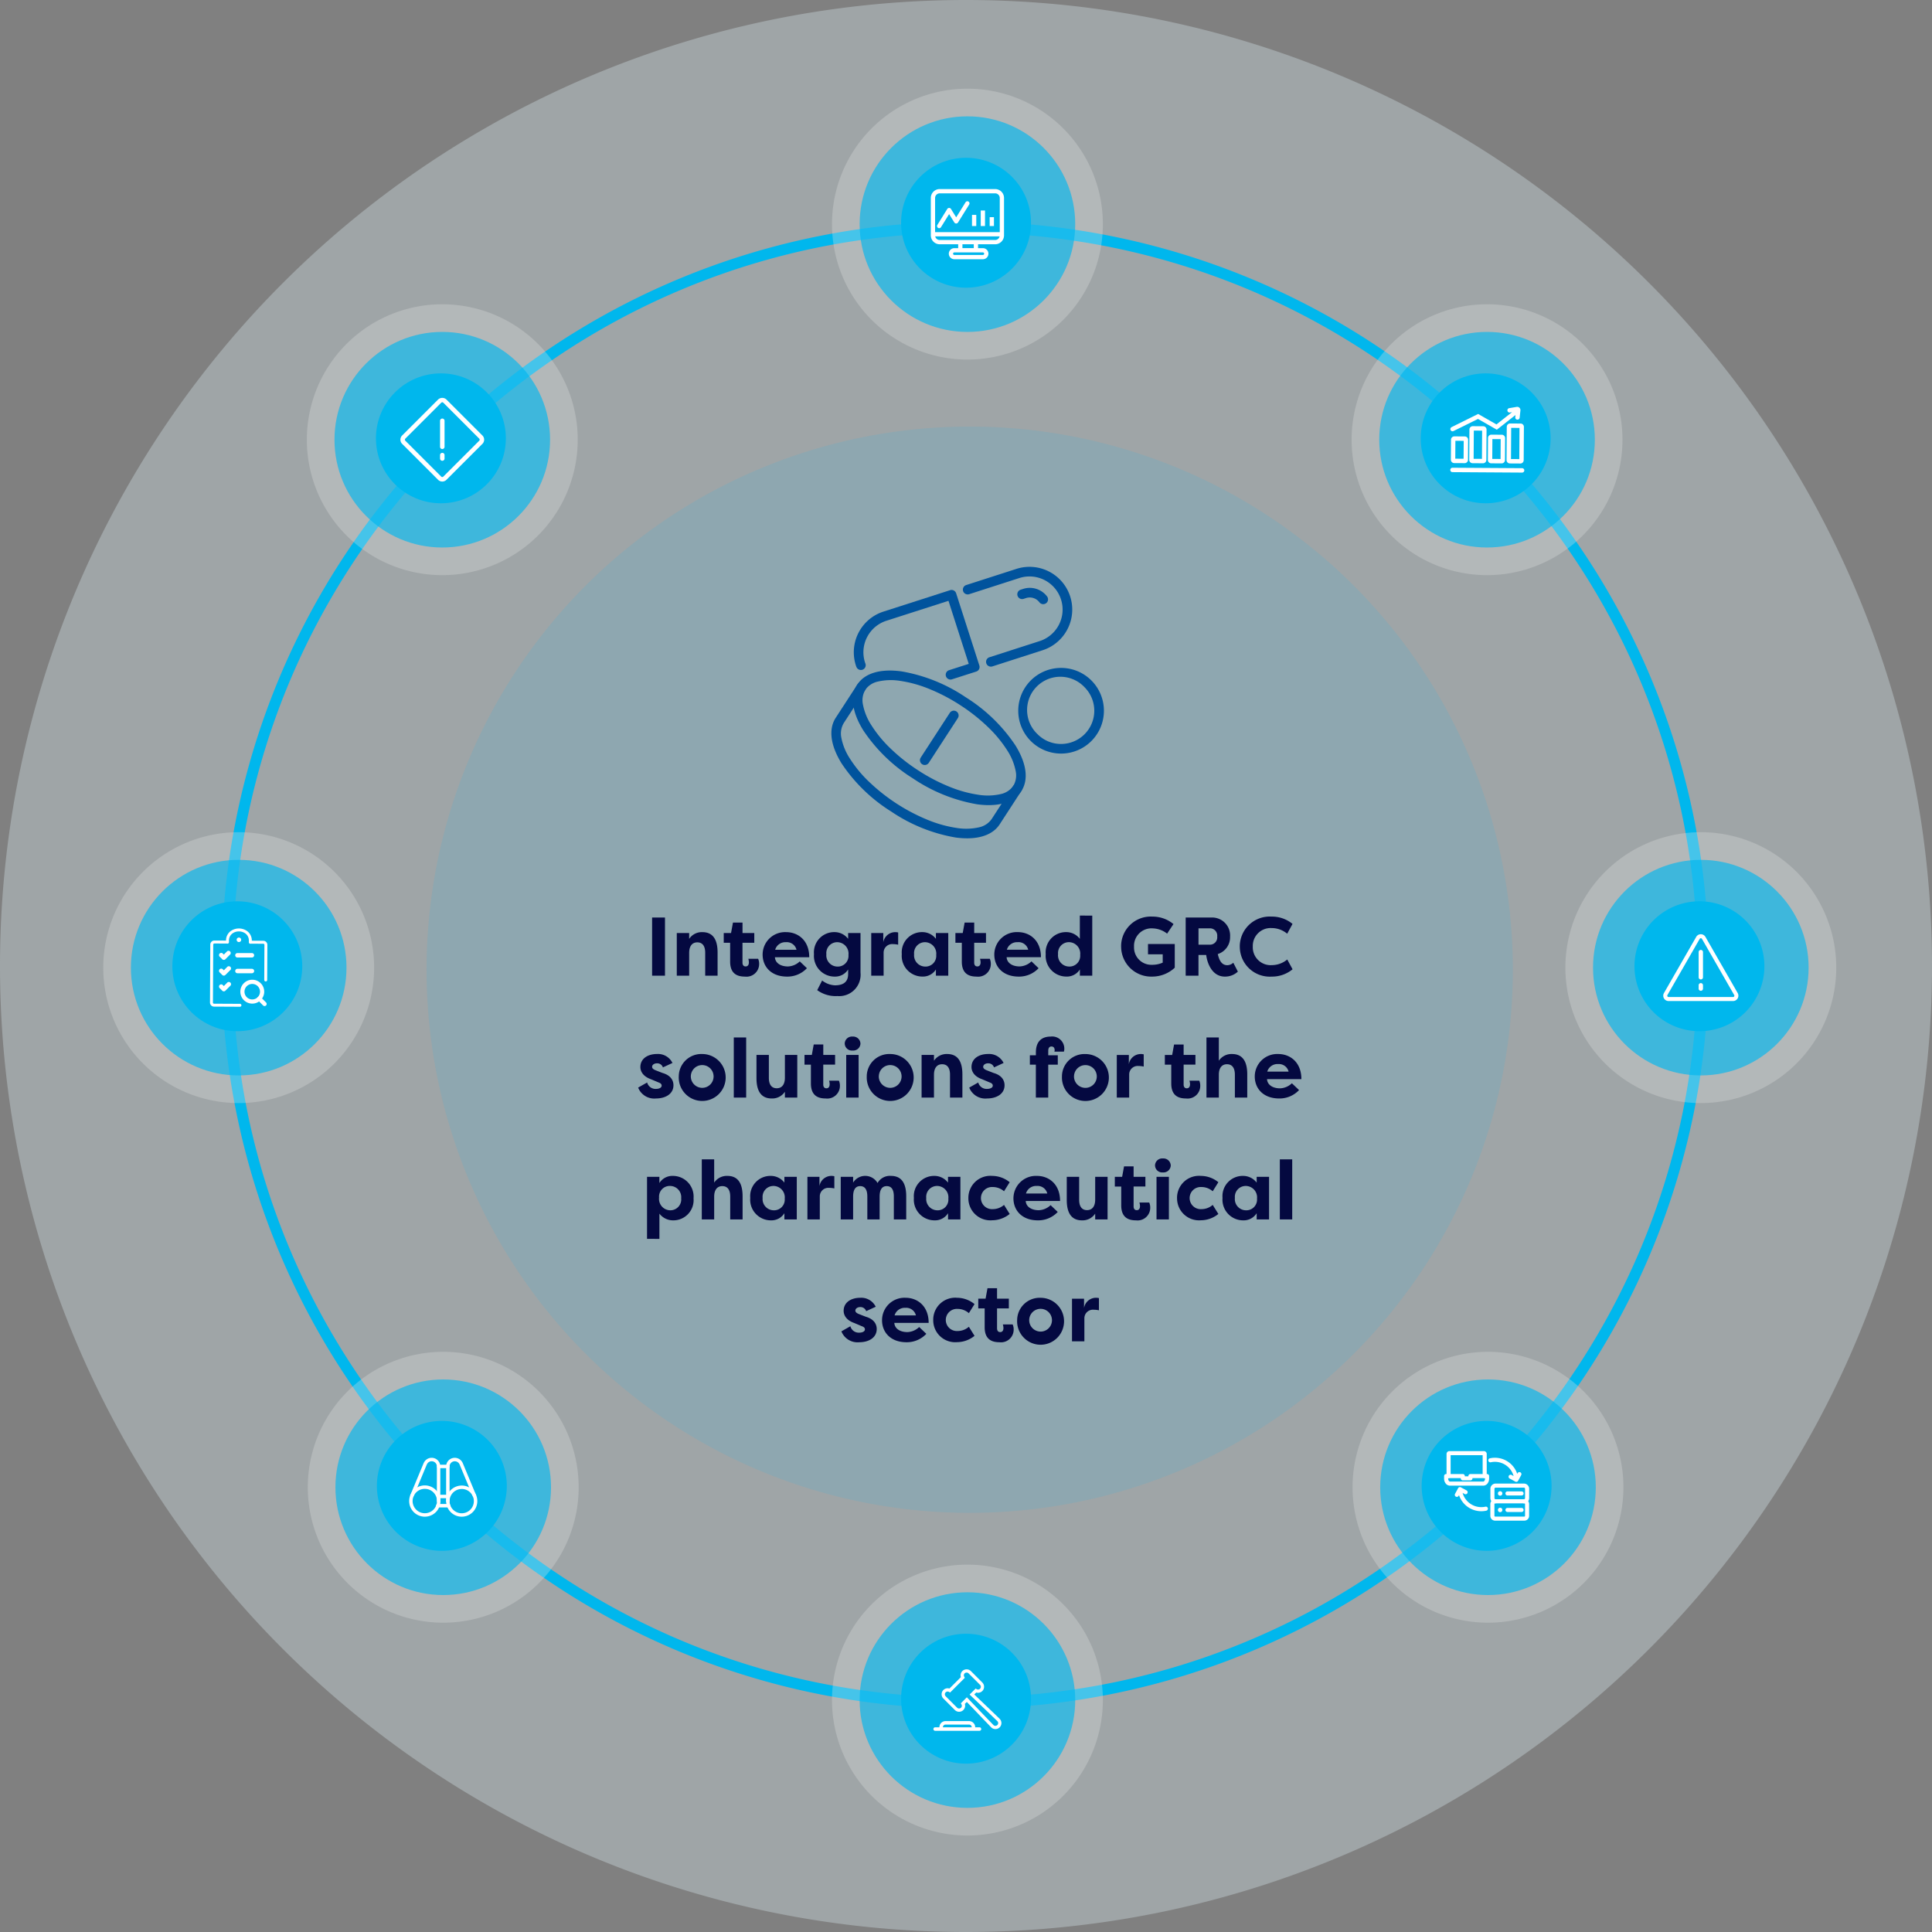 <svg xmlns="http://www.w3.org/2000/svg" width="348.742" height="348.744" viewBox="0 0 348.742 348.744"><rect x="0" y="0" width="348.742" height="348.744" fill="#808080" stroke="none"/><g id="Pharmaceutical" transform="translate(-6011.004 21719)"><path id="Path_41503" data-name="Path 41503" d="M174.371,0A174.372,174.372,0,1,1,0,174.372,174.371,174.371,0,0,1,174.371,0Z" transform="translate(6011.003 -21719)" fill="#e5f7fe" opacity="0.308"></path><path id="Path_41504" data-name="Path 41504" d="M134.208,2a133.2,133.2,0,0,0-26.647,2.686A131.472,131.472,0,0,0,60.291,24.578a132.6,132.6,0,0,0-47.9,58.17,131.53,131.53,0,0,0-7.7,24.814,133.518,133.518,0,0,0,0,53.294,131.474,131.474,0,0,0,19.892,47.271,132.6,132.6,0,0,0,58.17,47.9,131.528,131.528,0,0,0,24.814,7.7,133.517,133.517,0,0,0,53.293,0,131.472,131.472,0,0,0,47.271-19.892,132.6,132.6,0,0,0,47.9-58.17,131.527,131.527,0,0,0,7.7-24.814,133.518,133.518,0,0,0,0-53.294,131.475,131.475,0,0,0-19.892-47.271,132.6,132.6,0,0,0-58.17-47.9,131.527,131.527,0,0,0-24.814-7.7A133.2,133.2,0,0,0,134.208,2m0-2A134.209,134.209,0,1,1,0,134.209,134.209,134.209,0,0,1,134.208,0Z" transform="translate(6051.003 -21679)" fill="#00b7ed"></path><g id="Group_19530" data-name="Group 19530" transform="translate(6066.392 -21664.076)"><path id="Path_6175" data-name="Path 6175" d="M24.447,0A24.447,24.447,0,1,1,0,24.447,24.447,24.447,0,0,1,24.447,0Z" transform="translate(0 0.001)" fill="#e2e2e2" opacity="0.308"></path><ellipse id="Ellipse_80" data-name="Ellipse 80" cx="19.458" cy="19.458" rx="19.458" ry="19.458" transform="translate(4.989 4.99)" fill="#00b7ed" opacity="0.652"></ellipse><ellipse id="Ellipse_79" data-name="Ellipse 79" cx="11.725" cy="11.725" rx="11.725" ry="11.725" transform="translate(12.473 12.473)" fill="#00b7ed"></ellipse></g><g id="risk_management_" data-name="risk management " transform="translate(6083.281 -21647.182)"><path id="Path_8253" data-name="Path 8253" d="M66.37,47.62l-6.489-6.488a1.1,1.1,0,0,0-1.512,0L51.881,47.62a1.072,1.072,0,0,0,0,1.513l6.488,6.488a1.071,1.071,0,0,0,1.512,0l6.489-6.488a1.072,1.072,0,0,0,0-1.513m-.573.94-6.489,6.488a.267.267,0,0,1-.367,0L52.453,48.56a.264.264,0,0,1,0-.368L58.942,41.7a.261.261,0,0,1,.367,0L65.8,48.193a.261.261,0,0,1,0,.367" transform="translate(-51.568 -40.829)" fill="#fff"></path><path id="Path_8254" data-name="Path 8254" d="M65.218,47.741a.405.405,0,0,0-.4.4v4.7a.4.4,0,0,0,.81,0v-4.7a.4.4,0,0,0-.4-.4" transform="translate(-57.661 -44.008)" fill="#fff"></path><path id="Path_8255" data-name="Path 8255" d="M65.218,59.207a.405.405,0,0,0-.4.4v.629a.4.4,0,1,0,.81,0v-.629a.4.4,0,0,0-.4-.4" transform="translate(-57.661 -49.282)" fill="#fff"></path></g><path id="Path_41505" data-name="Path 41505" d="M98.041,0A98.041,98.041,0,1,1,0,98.041,98.041,98.041,0,0,1,98.041,0Z" transform="translate(6088.003 -21642)" fill="#00b4f0" opacity="0.113"></path><path id="Path_41518" data-name="Path 41518" d="M28.495.5H26.17V11h2.325ZM30.625,11H32.86V6.875c0-1.065.435-1.89,1.47-1.89s1.425.81,1.425,1.875V11H37.99V6.815c0-1.95-.585-3.675-2.745-3.675A2.735,2.735,0,0,0,32.86,4.355V3.3H30.625ZM42.49,1.415H40.765L40.42,3.3H39.1V5.06h1.155V8.45c0,2.235,1.32,2.715,2.67,2.715a2.282,2.282,0,0,0,2.565-2.3,2.259,2.259,0,0,0-.18-.915H43.54a2.426,2.426,0,0,1,.1.66c0,.36-.15.72-.585.72s-.57-.345-.57-.675V5.06h2.13V3.3H42.49Zm7.845,3.54a1.8,1.8,0,0,1,1.9,1.365H48.385A1.908,1.908,0,0,1,50.335,4.955Zm2.49,3.465a3.253,3.253,0,0,1-2.13.915c-1.425,0-2.31-.7-2.355-1.665h6.195c0-3.06-2.04-4.53-4.17-4.53A4.054,4.054,0,0,0,46.12,7.19c0,2.19,1.56,3.975,4.41,3.975A4.826,4.826,0,0,0,54.115,9.65Zm4.8-1.29a1.964,1.964,0,0,1,1.92-2.175,2.059,2.059,0,0,1,2.07,2.3,1.929,1.929,0,0,1-2.01,2.1A2.023,2.023,0,0,1,57.625,7.13ZM63.79,3.3H61.555v1.05a3.081,3.081,0,0,0-2.46-1.215A3.654,3.654,0,0,0,55.39,7.115a3.737,3.737,0,0,0,3.75,4.05,2.756,2.756,0,0,0,2.415-1.29v.84c0,1.68-1.23,2.025-2.385,2.025a4.075,4.075,0,0,1-2.31-.87l-.885,1.74a5.611,5.611,0,0,0,3.645,1.065,3.857,3.857,0,0,0,4.17-4.215Zm4.11,0H65.725V11H67.96V6.815A1.539,1.539,0,0,1,69.64,5.3a4.649,4.649,0,0,1,.945.105V3.2a2.372,2.372,0,0,0-.57-.06A2.188,2.188,0,0,0,67.9,4.985ZM73.465,7.13a1.964,1.964,0,0,1,1.92-2.175,2.059,2.059,0,0,1,2.07,2.3,1.929,1.929,0,0,1-2.01,2.1A2.023,2.023,0,0,1,73.465,7.13ZM77.4,3.3v1.05a3.081,3.081,0,0,0-2.46-1.215,3.654,3.654,0,0,0-3.7,3.975,3.737,3.737,0,0,0,3.75,4.05A2.756,2.756,0,0,0,77.4,9.875V11H79.63V3.3Zm6.915-1.89H82.585L82.24,3.3H80.92V5.06h1.155V8.45c0,2.235,1.32,2.715,2.67,2.715a2.282,2.282,0,0,0,2.565-2.3,2.259,2.259,0,0,0-.18-.915H85.36a2.426,2.426,0,0,1,.105.66c0,.36-.15.72-.585.72s-.57-.345-.57-.675V5.06h2.13V3.3H84.31Zm7.845,3.54a1.8,1.8,0,0,1,1.9,1.365H90.205A1.908,1.908,0,0,1,92.155,4.955Zm2.49,3.465a3.253,3.253,0,0,1-2.13.915c-1.425,0-2.31-.7-2.355-1.665h6.195c0-3.06-2.04-4.53-4.17-4.53A4.054,4.054,0,0,0,87.94,7.19c0,2.19,1.56,3.975,4.41,3.975A4.826,4.826,0,0,0,95.935,9.65Zm4.8-1.29a1.964,1.964,0,0,1,1.92-2.175,2.059,2.059,0,0,1,2.07,2.3,1.929,1.929,0,0,1-2.01,2.1A2.023,2.023,0,0,1,99.445,7.13Zm3.93-6.975v4.2a3.081,3.081,0,0,0-2.46-1.215,3.654,3.654,0,0,0-3.7,3.975,3.737,3.737,0,0,0,3.75,4.05,2.756,2.756,0,0,0,2.415-1.29V11h2.235V.155Zm7.455,5.6a5.423,5.423,0,0,0,5.58,5.415,5.989,5.989,0,0,0,4.1-1.605V5.285h-4.83v1.86h2.655v1.5a4.65,4.65,0,0,1-1.935.39,3.123,3.123,0,0,1-3.24-3.255,3.152,3.152,0,0,1,3.42-3.315,4.41,4.41,0,0,1,2.55.945l1.155-1.725A5.915,5.915,0,0,0,116.5.335,5.357,5.357,0,0,0,110.83,5.75ZM124.8,5.405V2.45h2.055a1.317,1.317,0,0,1,1.32,1.485,1.312,1.312,0,0,1-1.32,1.47Zm5.7-1.455A3.245,3.245,0,0,0,127.15.5h-4.665V11h2.31V7.265h1.395c.12,1.11.885,3.9,3.375,3.9a3.366,3.366,0,0,0,2.34-.9L131.08,8.66a1.655,1.655,0,0,1-1.065.45c-1.05,0-1.47-.9-1.74-2.01A3.181,3.181,0,0,0,130.5,3.95Zm1.755,1.8a5.409,5.409,0,0,0,5.76,5.415,5.814,5.814,0,0,0,3.765-1.32l-.96-1.77a4.361,4.361,0,0,1-2.79,1.02A3.224,3.224,0,0,1,134.6,5.75a3.224,3.224,0,0,1,3.42-3.345,4.361,4.361,0,0,1,2.79,1.02l.96-1.77A5.814,5.814,0,0,0,138.01.335,5.409,5.409,0,0,0,132.25,5.75ZM23.65,31.2a3.12,3.12,0,0,0,3.225,1.965c1.695,0,3.15-.81,3.15-2.385,0-.51-.165-1.7-1.98-2.22l-1.155-.45c-.39-.15-.72-.33-.72-.66,0-.39.435-.63.855-.63a1.075,1.075,0,0,1,1.095.735l1.725-.8a2.9,2.9,0,0,0-2.775-1.62c-1.65,0-3.015.81-3.015,2.355,0,.345.09,1.56,1.92,2.205l1.35.57c.42.15.57.33.57.585,0,.39-.51.585-1,.585a1.565,1.565,0,0,1-1.62-1.155Zm7.335-2.055a4.236,4.236,0,1,0,4.23-4.005A4.067,4.067,0,0,0,30.985,29.145Zm2.175,0a2.055,2.055,0,1,1,2.055,2.1A2.065,2.065,0,0,1,33.16,29.145ZM43.15,33V22.155H40.915V33Zm9.225-7.695H50.14V29.43c0,1.065-.435,1.89-1.47,1.89s-1.425-.81-1.425-1.875v-4.14H45.01V29.49c0,1.95.585,3.675,2.745,3.675A2.735,2.735,0,0,0,50.14,31.95V33h2.235Zm4.695-1.89H55.345L55,25.305H53.68V27.06h1.155v3.39c0,2.235,1.32,2.715,2.67,2.715a2.282,2.282,0,0,0,2.565-2.3,2.259,2.259,0,0,0-.18-.915H58.12a2.426,2.426,0,0,1,.1.66c0,.36-.15.72-.585.72s-.57-.345-.57-.675v-3.6H59.2V25.305H57.07ZM63.445,33V25.305H61.21V33Zm-2.5-9.735a1.287,1.287,0,0,0,1.41,1.245,1.309,1.309,0,0,0,1.425-1.245A1.322,1.322,0,0,0,62.35,21.99,1.3,1.3,0,0,0,60.94,23.265Zm3.975,5.88a4.236,4.236,0,1,0,4.23-4.005A4.067,4.067,0,0,0,64.915,29.145Zm2.175,0a2.055,2.055,0,1,1,2.055,2.1A2.065,2.065,0,0,1,67.09,29.145ZM74.815,33H77.05V28.875c0-1.065.435-1.89,1.47-1.89s1.425.81,1.425,1.875V33H82.18V28.815c0-1.95-.585-3.675-2.745-3.675a2.735,2.735,0,0,0-2.385,1.215v-1.05H74.815Zm8.6-1.8a3.12,3.12,0,0,0,3.225,1.965c1.695,0,3.15-.81,3.15-2.385,0-.51-.165-1.7-1.98-2.22l-1.155-.45c-.39-.15-.72-.33-.72-.66,0-.39.435-.63.855-.63a1.075,1.075,0,0,1,1.1.735l1.725-.8a2.9,2.9,0,0,0-2.775-1.62c-1.65,0-3.015.81-3.015,2.355,0,.345.09,1.56,1.92,2.205l1.35.57c.42.15.57.33.57.585,0,.39-.51.585-1.005.585a1.565,1.565,0,0,1-1.62-1.155Zm14.265-6.7c0-.33.135-.72.57-.72s.585.315.585.675a.493.493,0,0,1-.06.255H100.5a1.462,1.462,0,0,0,.075-.42,2.192,2.192,0,0,0-2.46-2.3c-1.35,0-2.67.63-2.67,2.865v.51H94.36V27.06h1.08V33h2.235V27.06H99.4V25.365H97.675Zm2.475,4.65a4.236,4.236,0,1,0,4.23-4.005A4.067,4.067,0,0,0,100.15,29.145Zm2.175,0a2.055,2.055,0,1,1,2.055,2.1A2.065,2.065,0,0,1,102.325,29.145Zm9.9-3.84H110.05V33h2.235V28.815a1.539,1.539,0,0,1,1.68-1.515,4.649,4.649,0,0,1,.945.105V25.2a2.372,2.372,0,0,0-.57-.06,2.188,2.188,0,0,0-2.115,1.845Zm9.885-1.89h-1.725l-.345,1.89h-1.32V27.06h1.155v3.39c0,2.235,1.32,2.715,2.67,2.715a2.282,2.282,0,0,0,2.565-2.3,2.259,2.259,0,0,0-.18-.915h-1.77a2.426,2.426,0,0,1,.105.66c0,.36-.15.72-.585.72s-.57-.345-.57-.675v-3.6h2.13V25.305h-2.13ZM126.235,33h2.235V28.875c0-1.065.435-1.89,1.47-1.89s1.425.81,1.425,1.875V33H133.6V28.815c0-1.95-.585-3.675-2.745-3.675a2.735,2.735,0,0,0-2.385,1.215v-4.2h-2.235Zm12.93-6.045a1.8,1.8,0,0,1,1.9,1.365h-3.855A1.908,1.908,0,0,1,139.165,26.955Zm2.49,3.465a3.253,3.253,0,0,1-2.13.915c-1.425,0-2.31-.7-2.355-1.665h6.2c0-3.06-2.04-4.53-4.17-4.53a4.054,4.054,0,0,0-4.245,4.05c0,2.19,1.56,3.975,4.41,3.975a4.826,4.826,0,0,0,3.585-1.515ZM31.42,51.175A1.964,1.964,0,0,1,29.5,53.35a2.059,2.059,0,0,1-2.07-2.295,1.929,1.929,0,0,1,2.01-2.1A2.023,2.023,0,0,1,31.42,51.175ZM27.49,58.51V53.95a3.081,3.081,0,0,0,2.46,1.215,3.654,3.654,0,0,0,3.7-3.975,3.737,3.737,0,0,0-3.75-4.05,2.756,2.756,0,0,0-2.415,1.29V47.305H25.255v11.2ZM35.14,55h2.235V50.875c0-1.065.435-1.89,1.47-1.89s1.425.81,1.425,1.875V55h2.235V50.815c0-1.95-.585-3.675-2.745-3.675a2.735,2.735,0,0,0-2.385,1.215v-4.2H35.14Zm10.98-3.87a1.964,1.964,0,0,1,1.92-2.175,2.059,2.059,0,0,1,2.07,2.295,1.929,1.929,0,0,1-2.01,2.1A2.023,2.023,0,0,1,46.12,51.13Zm3.93-3.825v1.05a3.081,3.081,0,0,0-2.46-1.215,3.654,3.654,0,0,0-3.705,3.975,3.737,3.737,0,0,0,3.75,4.05,2.756,2.756,0,0,0,2.415-1.29V55h2.235V47.305Zm6.33,0H54.205V55H56.44V50.815A1.539,1.539,0,0,1,58.12,49.3a4.649,4.649,0,0,1,.945.1V47.2a2.372,2.372,0,0,0-.57-.06,2.188,2.188,0,0,0-2.115,1.845Zm12.135,1.68c.99,0,1.29.825,1.29,1.875V55H72.04V50.815c0-1.95-.585-3.675-2.745-3.675a2.548,2.548,0,0,0-2.43,1.29,2.565,2.565,0,0,0-4.41-.075v-1.05H60.22V55h2.235V50.875c0-1.035.3-1.89,1.275-1.89s1.29.825,1.29,1.875V55h2.22V50.875C67.24,49.84,67.54,48.985,68.515,48.985Zm7.14,2.145a1.964,1.964,0,0,1,1.92-2.175,2.059,2.059,0,0,1,2.07,2.295,1.929,1.929,0,0,1-2.01,2.1A2.023,2.023,0,0,1,75.655,51.13Zm3.93-3.825v1.05a3.081,3.081,0,0,0-2.46-1.215,3.654,3.654,0,0,0-3.7,3.975,3.737,3.737,0,0,0,3.75,4.05,2.756,2.756,0,0,0,2.415-1.29V55H81.82V47.305Zm3.675,3.84a3.968,3.968,0,0,0,4.305,4.005,5.042,5.042,0,0,0,3.15-1.14l-1.02-1.635a3.077,3.077,0,0,1-2.025.765,2,2,0,1,1,0-3.99,3.077,3.077,0,0,1,2.025.765l1.02-1.635a5.043,5.043,0,0,0-3.15-1.14A3.968,3.968,0,0,0,83.26,51.145Zm12.345-2.19a1.8,1.8,0,0,1,1.9,1.365H93.655A1.908,1.908,0,0,1,95.605,48.955ZM98.1,52.42a3.253,3.253,0,0,1-2.13.915c-1.425,0-2.31-.7-2.355-1.665h6.195c0-3.06-2.04-4.53-4.17-4.53a4.054,4.054,0,0,0-4.245,4.05c0,2.19,1.56,3.975,4.41,3.975a4.826,4.826,0,0,0,3.585-1.515Zm10.29-5.115H106.15V51.43c0,1.065-.435,1.89-1.47,1.89s-1.425-.81-1.425-1.875v-4.14H101.02V51.49c0,1.95.585,3.675,2.745,3.675a2.735,2.735,0,0,0,2.385-1.215V55h2.235Zm4.695-1.89h-1.725l-.345,1.89h-1.32V49.06h1.155v3.39c0,2.235,1.32,2.715,2.67,2.715a2.282,2.282,0,0,0,2.565-2.3,2.259,2.259,0,0,0-.18-.915h-1.77a2.426,2.426,0,0,1,.105.66c0,.36-.15.72-.585.72s-.57-.345-.57-.675v-3.6h2.13V47.305h-2.13ZM119.455,55V47.305H117.22V55Zm-2.5-9.735a1.287,1.287,0,0,0,1.41,1.245,1.309,1.309,0,0,0,1.425-1.245,1.322,1.322,0,0,0-1.425-1.275A1.3,1.3,0,0,0,116.95,45.265Zm3.975,5.88a3.968,3.968,0,0,0,4.305,4.005,5.042,5.042,0,0,0,3.15-1.14l-1.02-1.635a3.077,3.077,0,0,1-2.025.765,2,2,0,1,1,0-3.99,3.077,3.077,0,0,1,2.025.765l1.02-1.635a5.043,5.043,0,0,0-3.15-1.14A3.968,3.968,0,0,0,120.925,51.145Zm10.44-.015a1.964,1.964,0,0,1,1.92-2.175,2.059,2.059,0,0,1,2.07,2.295,1.929,1.929,0,0,1-2.01,2.1A2.023,2.023,0,0,1,131.365,51.13Zm3.93-3.825v1.05a3.082,3.082,0,0,0-2.46-1.215,3.654,3.654,0,0,0-3.705,3.975,3.737,3.737,0,0,0,3.75,4.05,2.756,2.756,0,0,0,2.415-1.29V55h2.235V47.305ZM141.715,55V44.155H139.48V55ZM60.34,75.2a3.12,3.12,0,0,0,3.225,1.965c1.7,0,3.15-.81,3.15-2.385,0-.51-.165-1.695-1.98-2.22l-1.155-.45c-.39-.15-.72-.33-.72-.66,0-.39.435-.63.855-.63a1.075,1.075,0,0,1,1.095.735l1.725-.795a2.9,2.9,0,0,0-2.775-1.62c-1.65,0-3.015.81-3.015,2.355,0,.345.09,1.56,1.92,2.2l1.35.57c.42.15.57.33.57.585,0,.39-.51.585-1.005.585a1.565,1.565,0,0,1-1.62-1.155Zm11.55-4.245a1.8,1.8,0,0,1,1.9,1.365H69.94A1.908,1.908,0,0,1,71.89,70.955Zm2.49,3.465a3.253,3.253,0,0,1-2.13.915c-1.425,0-2.31-.705-2.355-1.665H76.09c0-3.06-2.04-4.53-4.17-4.53a4.054,4.054,0,0,0-4.245,4.05c0,2.19,1.56,3.975,4.41,3.975A4.826,4.826,0,0,0,75.67,75.65Zm2.535-1.275A3.968,3.968,0,0,0,81.22,77.15a5.043,5.043,0,0,0,3.15-1.14l-1.02-1.635a3.077,3.077,0,0,1-2.025.765,2,2,0,1,1,0-3.99,3.077,3.077,0,0,1,2.025.765l1.02-1.635a5.043,5.043,0,0,0-3.15-1.14A3.968,3.968,0,0,0,76.915,73.145Zm11.52-5.73H86.71l-.345,1.89h-1.32V71.06H86.2v3.39c0,2.235,1.32,2.715,2.67,2.715a2.282,2.282,0,0,0,2.565-2.295,2.259,2.259,0,0,0-.18-.915h-1.77a2.426,2.426,0,0,1,.105.66c0,.36-.15.72-.585.72s-.57-.345-.57-.675v-3.6h2.13V69.305h-2.13Zm3.63,5.73a4.236,4.236,0,1,0,4.23-4A4.067,4.067,0,0,0,92.065,73.145Zm2.175,0a2.055,2.055,0,1,1,2.055,2.1A2.065,2.065,0,0,1,94.24,73.145Zm9.9-3.84h-2.175V77H104.2V72.815a1.539,1.539,0,0,1,1.68-1.515,4.649,4.649,0,0,1,.945.1V69.2a2.372,2.372,0,0,0-.57-.06,2.188,2.188,0,0,0-2.115,1.845Z" transform="translate(6102.544 -21553.881)" fill="#040940"></path><g id="Group_19536" data-name="Group 19536" transform="translate(6161.186 -21702.99)"><path id="Path_6175-2" data-name="Path 6175" d="M24.447,0A24.447,24.447,0,1,1,0,24.447,24.447,24.447,0,0,1,24.447,0Z" transform="translate(0)" fill="#e2e2e2" opacity="0.308"></path><ellipse id="Ellipse_80-2" data-name="Ellipse 80" cx="19.458" cy="19.458" rx="19.458" ry="19.458" transform="translate(4.989 4.989)" fill="#00b7ed" opacity="0.652"></ellipse><ellipse id="Ellipse_79-2" data-name="Ellipse 79" cx="11.725" cy="11.725" rx="11.725" ry="11.725" transform="translate(12.473 12.473)" fill="#00b7ed"></ellipse></g><g id="Group_19537" data-name="Group 19537" transform="translate(6179.025 -21684.875)"><path id="Path_10601" data-name="Path 10601" d="M959.426,202.9a.385.385,0,0,0,.53-.123h0l1.467-2.362.947,1.526a.4.4,0,0,0,.655,0l2.029-3.269a.386.386,0,0,0-.655-.407L962.7,201l-.948-1.526a.4.4,0,0,0-.654,0l-1.794,2.89a.385.385,0,0,0,.123.531h0" transform="translate(-958.12 -195.894)" fill="#fff"></path><rect id="Rectangle_10395" data-name="Rectangle 10395" width="0.771" height="2.013" transform="translate(7.434 4.663)" fill="#fff"></rect><rect id="Rectangle_10396" data-name="Rectangle 10396" width="0.771" height="2.802" transform="translate(9.012 3.874)" fill="#fff"></rect><rect id="Rectangle_10397" data-name="Rectangle 10397" width="0.771" height="1.601" transform="translate(10.625 5.075)" fill="#fff"></rect><path id="Path_10602" data-name="Path 10602" d="M944.3,146.441h-10a1.61,1.61,0,0,0-1.608,1.608V154.8a1.61,1.61,0,0,0,1.608,1.608h3.332v.7h-.691a1,1,0,1,0,0,2h5.151a1,1,0,0,0,0-2h-.874v-.7H944.3a1.61,1.61,0,0,0,1.608-1.608v-6.749a1.61,1.61,0,0,0-1.608-1.608m-10,.771h10a.838.838,0,0,1,.837.837v6.164H933.464v-6.164a.838.838,0,0,1,.837-.837m7.791,10.663a.23.23,0,0,1,0,.46h-5.151a.23.23,0,0,1,0-.46h5.151Zm-1.645-.771H938.4v-.7h2.043Zm3.852-1.468h-10a.837.837,0,0,1-.815-.651h11.627a.838.838,0,0,1-.815.651" transform="translate(-932.693 -146.44)" fill="#fff"></path></g><g id="Group_19538" data-name="Group 19538" transform="translate(6254.981 -21664.076)"><path id="Path_6175-3" data-name="Path 6175" d="M24.447,0A24.447,24.447,0,1,1,0,24.447,24.447,24.447,0,0,1,24.447,0Z" transform="translate(0 0.001)" fill="#e2e2e2" opacity="0.308"></path><ellipse id="Ellipse_80-3" data-name="Ellipse 80" cx="19.458" cy="19.458" rx="19.458" ry="19.458" transform="translate(4.989 4.99)" fill="#00b7ed" opacity="0.652"></ellipse><ellipse id="Ellipse_79-3" data-name="Ellipse 79" cx="11.725" cy="11.725" rx="11.725" ry="11.725" transform="translate(12.473 12.473)" fill="#00b7ed"></ellipse></g><g id="Group_19539" data-name="Group 19539" transform="translate(6272.751 -21645.563)"><path id="Path_10603" data-name="Path 10603" d="M1997.178,117.743a.6.6,0,0,0-.6.593l-.023,3.628a.6.6,0,0,0,.593.6l1.894.012a.6.6,0,0,0,.6-.593l.023-3.628a.6.6,0,0,0-.593-.6Zm1.67,4.037-1.5-.01.021-3.231,1.5.01Z" transform="translate(-1996.405 -112.41)" fill="#fff"></path><path id="Path_10604" data-name="Path 10604" d="M2061.545,82.014a.6.6,0,0,0-.6.593l-.035,5.489a.6.6,0,0,0,.594.6l1.894.012a.6.6,0,0,0,.6-.593l.035-5.489a.6.6,0,0,0-.593-.6Zm1.658,5.9-1.5-.01.032-5.093,1.5.01Z" transform="translate(-2057.446 -78.521)" fill="#fff"></path><path id="Path_10605" data-name="Path 10605" d="M2126.9,111.718a.6.6,0,0,0-.6.593l-.025,3.981a.6.6,0,0,0,.593.6l1.894.012a.6.6,0,0,0,.6-.593l.025-3.981a.6.6,0,0,0-.593-.6Zm1.668,4.39-1.5-.01.023-3.584,1.5.01Z" transform="translate(-2119.449 -106.695)" fill="#fff"></path><path id="Path_10606" data-name="Path 10606" d="M2191.75,73.109l-.038,6.021a.6.6,0,0,0,.593.6l1.9.012a.6.6,0,0,0,.6-.593l.038-6.021a.6.6,0,0,0-.593-.6l-1.895-.012a.6.6,0,0,0-.6.593m.793.2,1.5.01-.036,5.625-1.5-.01Z" transform="translate(-2181.513 -69.512)" fill="#fff"></path><path id="Path_10607" data-name="Path 10607" d="M1994.974,18.614a.392.392,0,0,0,.178-.041l4.423-2.189,3.4,1.945,3.371-2.653-.041.4a.4.4,0,0,0,.354.436l.039,0a.4.4,0,0,0,.4-.357l.136-1.313a.582.582,0,0,0-.676-.632l-1.3.22a.4.4,0,1,0,.133.784l.335-.057-2.819,2.218-3.305-1.889-4.8,2.377a.4.4,0,0,0,.174.753" transform="translate(-1994.532 -14.199)" fill="#fff"></path><path id="Path_10608" data-name="Path 10608" d="M2006.623,227.742l-12.559-.08a.4.4,0,0,0-.005.795l12.559.08a.4.4,0,1,0,.005-.795" transform="translate(-1993.664 -216.668)" fill="#fff"></path></g><g id="Group_19543" data-name="Group 19543" transform="translate(6161.186 -21436.57)"><path id="Path_6175-4" data-name="Path 6175" d="M24.447,0A24.447,24.447,0,1,1,0,24.447,24.447,24.447,0,0,1,24.447,0Z" transform="translate(0 0.001)" fill="#e2e2e2" opacity="0.308"></path><ellipse id="Ellipse_80-4" data-name="Ellipse 80" cx="19.458" cy="19.458" rx="19.458" ry="19.458" transform="translate(4.989 4.99)" fill="#00b7ed" opacity="0.652"></ellipse><ellipse id="Ellipse_79-4" data-name="Ellipse 79" cx="11.725" cy="11.725" rx="11.725" ry="11.725" transform="translate(12.473 12.474)" fill="#00b7ed"></ellipse><g id="Group_10165" data-name="Group 10165" transform="translate(18.308 18.898)"><path id="Path_10599" data-name="Path 10599" d="M503.013,1217.9q-1.683-1.627-3.38-3.241l-1.209-1.156.357-.357a1.087,1.087,0,0,0,1.1-1.8l-2.072-2.072a1.116,1.116,0,0,0-1.537,0,1.079,1.079,0,0,0-.318.769,1.1,1.1,0,0,0,.051.329l-2.06,2.06a1.1,1.1,0,0,0-1.1.266,1.088,1.088,0,0,0,0,1.537l2.072,2.072a1.086,1.086,0,0,0,1.854-.769,1.1,1.1,0,0,0-.051-.328l.358-.357,1.248,1.3q1.572,1.645,3.154,3.287a1.059,1.059,0,0,0,.756.31h0a1.092,1.092,0,0,0,.752-.3l.033-.033a1.094,1.094,0,0,0,.3-.753,1.062,1.062,0,0,0-.314-.761m-.429,1.122a.5.5,0,0,1-.348.139h0a.474.474,0,0,1-.336-.134q-1.579-1.634-3.147-3.281l-1.664-1.739-1.083,1.083.111.2a.5.5,0,0,1,.066.25.5.5,0,0,1-.145.352.511.511,0,0,1-.7,0l-2.071-2.071a.5.5,0,0,1,0-.705h0a.509.509,0,0,1,.6-.079l.2.111,2.66-2.66-.113-.2a.5.5,0,0,1-.066-.249.5.5,0,0,1,.146-.352.512.512,0,0,1,.705,0l2.072,2.072a.493.493,0,0,1,.146.351.5.5,0,0,1-.146.354.511.511,0,0,1-.6.079l-.2-.112-1.083,1.083,1.644,1.572q1.692,1.617,3.374,3.237a.472.472,0,0,1,.137.339.518.518,0,0,1-.154.363" transform="translate(-491.049 -1208.964)" fill="#fff"></path><path id="Path_10600" data-name="Path 10600" d="M472.035,1391.916h-.767v-.011a1.116,1.116,0,0,0-1.112-1.112h-4.24a1.116,1.116,0,0,0-1.112,1.112v.011h-.767a.315.315,0,0,0,0,.631h.767v.005h6.465v-.005h.767a.315.315,0,0,0,.009-.631h-.009m-6.6-.011a.482.482,0,0,1,.482-.482h4.24a.482.482,0,0,1,.482.482v.011h-5.2Z" transform="translate(-463.725 -1381.452)" fill="#fff"></path></g></g><g id="Pharmaceuticals" transform="translate(6391.181 -12271.7)"><path id="Path_39302" data-name="Path 39302" d="M227.894,23.034a.867.867,0,0,1-.265-1.693l9.122-2.936a5.979,5.979,0,0,0-3.658-11.384l-9.121,2.936a.867.867,0,1,1-.531-1.651l9.122-2.936a7.713,7.713,0,0,1,4.719,14.686l-9.122,2.937A.867.867,0,0,1,227.894,23.034Z" transform="translate(-429.208 -9350)" fill="#00539d"></path><path id="Path_39303" data-name="Path 39303" d="M317.681,42.961a.866.866,0,0,1-.692-.344,2.19,2.19,0,0,0-1.737-.864,2.159,2.159,0,0,0-.66.1l-.459.148a.867.867,0,1,1-.531-1.651l.46-.148a3.892,3.892,0,0,1,1.19-.187,3.933,3.933,0,0,1,3.121,1.553.867.867,0,0,1-.691,1.39Z" transform="translate(-509.545 -9381.202)" fill="#00539d"></path><path id="Path_39304" data-name="Path 39304" d="M59.626,59.675a.867.867,0,0,1-.264-1.693l3.552-1.139L59.257,45.46l-11.21,3.6A5.985,5.985,0,0,0,43.9,54.75a6.034,6.034,0,0,0,.287,1.834l.01.035a.471.471,0,0,0,.031.084.867.867,0,0,1-1.551.775,2.186,2.186,0,0,1-.147-.385,7.765,7.765,0,0,1-.364-2.345,7.719,7.719,0,0,1,5.344-7.339l12.038-3.868a.867.867,0,0,1,1.091.56L64.83,57.139a.867.867,0,0,1-.561,1.091l-4.378,1.4A.867.867,0,0,1,59.626,59.675Z" transform="translate(-268.225 -9384.308)" fill="#00539d"></path><path id="Ellipse_701" data-name="Ellipse 701" d="M8.733,0c2.456,0,4.71,1.923,6.347,5.414a29.587,29.587,0,0,1,2.386,12.233A29.587,29.587,0,0,1,15.079,29.88c-1.636,3.491-3.89,5.414-6.347,5.414s-4.71-1.923-6.347-5.414A29.587,29.587,0,0,1,0,17.647,29.587,29.587,0,0,1,2.386,5.414C4.022,1.923,6.276,0,8.733,0Zm0,33.56a3.72,3.72,0,0,0,2.481-1.1,10.5,10.5,0,0,0,2.3-3.32,22.415,22.415,0,0,0,1.62-5.134,32.814,32.814,0,0,0,.6-6.363,32.814,32.814,0,0,0-.6-6.363,22.415,22.415,0,0,0-1.62-5.134,10.5,10.5,0,0,0-2.3-3.32,3.72,3.72,0,0,0-2.481-1.1,3.72,3.72,0,0,0-2.481,1.1,10.5,10.5,0,0,0-2.3,3.32,22.415,22.415,0,0,0-1.62,5.134,32.814,32.814,0,0,0-.6,6.363,32.814,32.814,0,0,0,.6,6.363,22.415,22.415,0,0,0,1.62,5.134,10.5,10.5,0,0,0,2.3,3.32A3.72,3.72,0,0,0,8.733,33.56Z" transform="matrix(0.545, -0.839, 0.839, 0.545, -230.185, -9316.405)" fill="#00539d"></path><path id="Path_39305" data-name="Path 39305" d="M29.5,224.755a15.468,15.468,0,0,1-2.12-.154,29.587,29.587,0,0,1-11.558-4.664,29.588,29.588,0,0,1-8.959-8.665C4.825,208,4.441,205.06,5.779,203l3.9-6a.867.867,0,0,1,1.454.945l-3.9,6a3.72,3.72,0,0,0-.433,2.677,10.5,10.5,0,0,0,1.534,3.734,22.415,22.415,0,0,0,3.423,4.156,33.95,33.95,0,0,0,10.672,6.933,22.416,22.416,0,0,0,5.188,1.438,10.5,10.5,0,0,0,4.035-.116,3.72,3.72,0,0,0,2.27-1.484l3.9-6a.867.867,0,0,1,1.454.945l-3.9,6C34.3,223.886,32.248,224.755,29.5,224.755Z" transform="translate(-235.102 -9520.731)" fill="#00539d"></path><path id="Line_432" data-name="Line 432" d="M-1.134,7.806a.863.863,0,0,1-.472-.14.867.867,0,0,1-.255-1.2L3.384-1.605a.867.867,0,0,1,1.2-.255.867.867,0,0,1,.255,1.2L-.406,7.411A.866.866,0,0,1-1.134,7.806Z" transform="translate(-212.117 -9317.017)" fill="#00539d"></path><path id="Ellipse_702" data-name="Ellipse 702" d="M5.731-2a7.725,7.725,0,0,1,7.731,7.731,7.725,7.725,0,0,1-7.731,7.731A7.725,7.725,0,0,1-2,5.731,7.725,7.725,0,0,1,5.731-2Zm0,13.728A6,6,0,0,0,9.971,1.49,6,6,0,1,0,1.49,9.971,5.958,5.958,0,0,0,5.731,11.728Z" transform="translate(-194.374 -9324.736)" fill="#00539d"></path></g><g id="Group_19598" data-name="Group 19598" transform="translate(6029.643 -21568.781)"><path id="Path_6175-5" data-name="Path 6175" d="M24.447,0A24.447,24.447,0,1,1,0,24.447,24.447,24.447,0,0,1,24.447,0Z" transform="translate(0 0)" fill="#e2e2e2" opacity="0.308"></path><ellipse id="Ellipse_80-5" data-name="Ellipse 80" cx="19.458" cy="19.458" rx="19.458" ry="19.458" transform="translate(4.989 4.989)" fill="#00b7ed" opacity="0.652"></ellipse><ellipse id="Ellipse_79-5" data-name="Ellipse 79" cx="11.725" cy="11.725" rx="11.725" ry="11.725" transform="translate(12.473 12.472)" fill="#00b7ed"></ellipse><g id="Group_19506" data-name="Group 19506" transform="translate(-7204.007 20668.742)"><g id="Audit_management" data-name="Audit management" transform="translate(7223.275 -20651.363)"><path id="Path_10621" data-name="Path 10621" d="M1872.087,620.53l-4.693-.024a.2.2,0,0,1-.2-.2l.055-10.468a.2.2,0,0,1,.2-.2l2.285.012a.263.263,0,0,0,.354-.249v-.276a1.572,1.572,0,0,1,.567-1.251,1.932,1.932,0,0,1,1.2-.413h.067a1.932,1.932,0,0,1,1.2.423,1.573,1.573,0,0,1,.557,1.26v.276a.263.263,0,0,0,.35.253l2.261.012a.2.2,0,0,1,.2.2l-.033,6.323a.266.266,0,1,0,.531,0l.033-6.324a.734.734,0,0,0-.728-.734l-2.081-.011a2.089,2.089,0,0,0-.754-1.67,2.557,2.557,0,0,0-3.134-.013,2.09,2.09,0,0,0-.766,1.659l-2.105-.011a.734.734,0,0,0-.734.727l-.055,10.47a.734.734,0,0,0,.727.734l4.695.024a.266.266,0,0,0,0-.531" transform="translate(-1866.665 -606.929)" fill="#fff"></path><path id="Path_10629" data-name="Path 10629" d="M1976.264,644.266a.408.408,0,0,0-.816,0h0a.408.408,0,1,0,.816,0" transform="translate(-1970.636 -642.221)" fill="#fff"></path><path id="Path_41480" data-name="Path 41480" d="M236,97.958l-.592.593-.156-.156a.4.4,0,1,0-.562.562l.437.437a.4.4,0,0,0,.561,0h0l.874-.874a.4.4,0,0,0-.563-.563" transform="translate(-232.912 -93.838)" fill="#fff"></path><path id="Path_41481" data-name="Path 41481" d="M236,154.436l-.592.593-.156-.156a.4.4,0,1,0-.562.562l.437.437a.4.4,0,0,0,.561,0h0l.874-.873a.4.4,0,1,0-.563-.563" transform="translate(-232.912 -147.476)" fill="#fff"></path><path id="Path_41482" data-name="Path 41482" d="M236,210.9l-.592.593-.156-.156a.4.4,0,1,0-.562.562l.437.437a.4.4,0,0,0,.561,0h0l.874-.873a.4.4,0,1,0-.563-.563" transform="translate(-232.912 -201.1)" fill="#fff"></path><path id="Path_41483" data-name="Path 41483" d="M295.179,106.53h-2.621a.4.4,0,1,0,0,.8h2.621a.4.4,0,1,0,0-.8" transform="translate(-287.609 -102.09)" fill="#fff"></path><path id="Path_41484" data-name="Path 41484" d="M295.185,163h-2.621a.4.4,0,0,0,0,.8h2.621a.4.4,0,1,0,0-.8" transform="translate(-287.614 -155.72)" fill="#fff"></path></g><g id="Icon_feather-search" data-name="Icon feather-search" transform="translate(7228.75 -20642.111)"><path id="Path_41486" data-name="Path 41486" d="M5.9,3.75v0A2.155,2.155,0,0,1,8.06,5.906q0,.011,0,.022A2.155,2.155,0,1,1,5.9,3.75ZM7.3,5.888A1.4,1.4,0,0,0,5.9,4.509h0a1.4,1.4,0,1,0,1.4,1.4Q7.3,5.9,7.3,5.888Z" transform="translate(-3.749 -3.75)" fill="#fff"></path><path id="Path_41487" data-name="Path 41487" d="M25.57,25.949a.378.378,0,0,1-.268-.111l-.965-.965a.38.38,0,0,1,.537-.537l.965.965a.38.38,0,0,1-.268.648Z" transform="translate(-21.195 -21.196)" fill="#fff"></path></g></g></g><g id="Group_19599" data-name="Group 19599" transform="translate(6066.563 -21474.986)"><path id="Path_6175-6" data-name="Path 6175" d="M24.447,0A24.447,24.447,0,1,1,0,24.447,24.447,24.447,0,0,1,24.447,0Z" transform="translate(0 0.001)" fill="#e2e2e2" opacity="0.308"></path><ellipse id="Ellipse_80-6" data-name="Ellipse 80" cx="19.458" cy="19.458" rx="19.458" ry="19.458" transform="translate(4.989 4.99)" fill="#00b7ed" opacity="0.652"></ellipse><path id="Path_41547" data-name="Path 41547" d="M11.725,0A11.725,11.725,0,1,1,0,11.725,11.725,11.725,0,0,1,11.725,0Z" transform="translate(12.473 12.474)" fill="#00b7ed"></path><g id="Group_19507" data-name="Group 19507" transform="translate(-7334.95 20511.871)"><path id="Path_41488" data-name="Path 41488" d="M209.161,161.8a2.812,2.812,0,1,1,2.6-3.9,2.758,2.758,0,0,1,.218,1.084,2.811,2.811,0,0,1-2.531,2.8C209.349,161.791,209.254,161.8,209.161,161.8Zm0-5a2.19,2.19,0,0,0,0,4.38c.073,0,.147,0,.22-.011a2.19,2.19,0,0,0,1.972-2.181,2.142,2.142,0,0,0-.169-.843A2.185,2.185,0,0,0,209.163,156.794Z" transform="translate(7153.571 -20643.908)" fill="#fff"></path><path id="Path_41490" data-name="Path 41490" d="M8.075,161.763c-.089,0-.18,0-.269-.013a2.823,2.823,0,0,1-2.556-2.8,2.869,2.869,0,0,1,.211-1.081,2.823,2.823,0,1,1,2.614,3.894Zm0-5.025A2.194,2.194,0,0,0,6.036,158.1a2.246,2.246,0,0,0-.165.846,2.2,2.2,0,0,0,1.993,2.182c.07.007.14.01.21.01a2.2,2.2,0,0,0,0-4.4Z" transform="translate(7348 -20643.873)" fill="#fff"></path><path id="Path_41492" data-name="Path 41492" d="M206.661,13.385a.311.311,0,0,1-.311-.311V6.821a1.56,1.56,0,0,1,2.982-.642.31.31,0,0,1,.019.038l2.4,5.775a.311.311,0,0,1-.574.239L208.794,6.5a.313.313,0,0,1-.017-.034.939.939,0,0,0-1.806.36v6.253A.311.311,0,0,1,206.661,13.385Z" transform="translate(7153.572 -20498)" fill="#fff"></path><path id="Path_41493" data-name="Path 41493" d="M16.045,13.385a.311.311,0,0,1-.311-.311V6.821a.939.939,0,0,0-1.806-.36.311.311,0,0,1-.033.06L11.52,12.231a.311.311,0,0,1-.574-.239l2.4-5.775a.311.311,0,0,1,.038-.067,1.56,1.56,0,0,1,2.969.671v6.253A.311.311,0,0,1,16.045,13.385Z" transform="translate(7342.516 -20498)" fill="#fff"></path><path id="Line_893" data-name="Line 893" d="M1.225-.128H-.439A.311.311,0,0,1-.75-.439.311.311,0,0,1-.439-.75H1.225a.311.311,0,0,1,.311.311A.311.311,0,0,1,1.225-.128Z" transform="translate(7359.005 -20490.74)" fill="#fff"></path><path id="Line_894" data-name="Line 894" d="M1.522-.128H-.439A.311.311,0,0,1-.75-.439.311.311,0,0,1-.439-.75H1.522a.311.311,0,0,1,.311.311A.311.311,0,0,1,1.522-.128Z" transform="translate(7358.856 -20483.652)" fill="#fff"></path><path id="Line_895" data-name="Line 895" d="M1.225-.128H-.439A.311.311,0,0,1-.75-.439.311.311,0,0,1-.439-.75H1.225a.311.311,0,0,1,.311.311A.311.311,0,0,1,1.225-.128Z" transform="translate(7359.005 -20485.318)" fill="#fff"></path></g></g><g id="Group_19600" data-name="Group 19600" transform="translate(6293.569 -21568.781)"><path id="Path_6175-7" data-name="Path 6175" d="M24.447,0A24.447,24.447,0,1,1,0,24.447,24.447,24.447,0,0,1,24.447,0Z" transform="translate(0 0)" fill="#e2e2e2" opacity="0.308"></path><ellipse id="Ellipse_80-7" data-name="Ellipse 80" cx="19.458" cy="19.458" rx="19.458" ry="19.458" transform="translate(4.989 4.989)" fill="#00b7ed" opacity="0.652"></ellipse><path id="Path_41548" data-name="Path 41548" d="M11.725,0A11.725,11.725,0,1,1,0,11.725,11.725,11.725,0,0,1,11.725,0Z" transform="translate(12.473 12.472)" fill="#00b7ed"></path><g id="Polygon_54" data-name="Polygon 54" transform="translate(17.664 18.416)"><path id="Path_41545" data-name="Path 41545" d="M7.4,2.5a.966.966,0,0,1,1.675,0l5.816,10.129a.966.966,0,0,1-.838,1.448H2.419a.966.966,0,0,1-.837-1.448Z" transform="translate(-1.452 -2.017)" fill="none"></path><path id="Path_41546" data-name="Path 41546" d="M8.234,2.741a.234.234,0,0,0-.209.121L2.209,12.994a.241.241,0,0,0,.209.362H14.05a.241.241,0,0,0,.209-.362L8.444,2.863a.234.234,0,0,0-.209-.121m0-.724a.957.957,0,0,1,.837.485l5.816,10.131a.966.966,0,0,1-.837,1.446H2.418a.966.966,0,0,1-.837-1.446L7.4,2.5A.957.957,0,0,1,8.234,2.017Z" transform="translate(-1.451 -2.017)" fill="#fff"></path></g><path id="Path_41478" data-name="Path 41478" d="M65.205,47.741a.392.392,0,0,0-.392.392v4.548a.392.392,0,0,0,.784,0V48.133a.392.392,0,0,0-.392-.392" transform="translate(-40.758 -26.494)" fill="#fff"></path><path id="Path_41479" data-name="Path 41479" d="M65.205,59.207a.392.392,0,0,0-.392.392v.608a.392.392,0,0,0,.784,0V59.6a.392.392,0,0,0-.392-.392" transform="translate(-40.758 -31.971)" fill="#fff"></path></g><g id="Group_19601" data-name="Group 19601" transform="translate(6255.153 -21474.986)"><path id="Path_6175-8" data-name="Path 6175" d="M24.447,0A24.447,24.447,0,1,1,0,24.447,24.447,24.447,0,0,1,24.447,0Z" transform="translate(0 0.001)" fill="#e2e2e2" opacity="0.308"></path><ellipse id="Ellipse_80-8" data-name="Ellipse 80" cx="19.458" cy="19.458" rx="19.458" ry="19.458" transform="translate(4.989 4.99)" fill="#00b7ed" opacity="0.652"></ellipse><path id="Path_41549" data-name="Path 41549" d="M11.725,0A11.725,11.725,0,1,1,0,11.725,11.725,11.725,0,0,1,11.725,0Z" transform="translate(12.473 12.474)" fill="#00b7ed"></path><g id="Group_19508" data-name="Group 19508" transform="translate(-7402.35 21010.789)"><path id="Path_41494" data-name="Path 41494" d="M8.974,6.623a.368.368,0,0,1-.368-.368V2.279a.519.519,0,0,1,.5-.529h6.254a.519.519,0,0,1,.5.529V6.255a.368.368,0,0,1-.737,0V2.487H9.342V6.255A.368.368,0,0,1,8.974,6.623Z" transform="translate(7410.708 -20994.617)" fill="#fff"></path><path id="Path_41495" data-name="Path 41495" d="M2.118,61.95H5.126a.368.368,0,0,1,.368.368v.048h.638v-.048A.368.368,0,0,1,6.5,61.95H9.508a.368.368,0,0,1,.368.368v.455a1.439,1.439,0,0,1-.275.864.98.98,0,0,1-.778.413H2.8a.984.984,0,0,1-.778-.414,1.44,1.44,0,0,1-.274-.864v-.454A.368.368,0,0,1,2.118,61.95Zm2.639.737H2.487v.085c0,.309.167.541.317.541h6.02c.149,0,.316-.231.316-.54v-.087H6.869v.048A.368.368,0,0,1,6.5,63.1H5.126a.368.368,0,0,1-.368-.368Z" transform="translate(7417.124 -21050.68)" fill="#fff"></path><path id="Path_41496" data-name="Path 41496" d="M131.034,7.653a.366.366,0,0,1-.143-.029l-.036-.017-1.024-.553a.368.368,0,0,1,.35-.648l.366.2a3.5,3.5,0,0,0-4.121-2.488.368.368,0,0,1-.157-.72A4.24,4.24,0,0,1,131.2,6.208l.068-.126a.368.368,0,0,1,.648.35l-.555,1.028h0a.369.369,0,0,1-.28.19Z" transform="translate(7300.873 -20994.967)" fill="#fff"></path><path id="Path_41497" data-name="Path 41497" d="M36.581,97.829a4.241,4.241,0,0,1-4.025-2.91l-.068.127a.368.368,0,0,1-.648-.35l.555-1.028a.367.367,0,0,1,.194-.17h0a.368.368,0,0,1,.274.006l.035.017,1.024.553a.368.368,0,1,1-.35.648l-.366-.2a3.5,3.5,0,0,0,4.121,2.488.368.368,0,0,1,.157.72A4.245,4.245,0,0,1,36.581,97.829Z" transform="translate(7389.008 -21079.844)" fill="#fff"></path><path id="Rectangle_14398" data-name="Rectangle 14398" d="M.109-.75H5.389a.86.86,0,0,1,.859.859V2.255a.86.86,0,0,1-.859.859H.109A.86.86,0,0,1-.75,2.255V.109A.86.86,0,0,1,.109-.75ZM5.389,2.378a.123.123,0,0,0,.123-.123V.109a.123.123,0,0,0-.123-.123H.109A.123.123,0,0,0-.013.109V2.255a.123.123,0,0,0,.123.123Z" transform="translate(7427.971 -20983.426)" fill="#fff"></path><circle id="Ellipse_921" data-name="Ellipse 921" cx="0.404" cy="0.404" r="0.404" transform="translate(7428.584 -20982.648)" fill="#fff"></circle><path id="Line_896" data-name="Line 896" d="M2.163-.013H-.382A.368.368,0,0,1-.75-.382.368.368,0,0,1-.382-.75H2.163a.368.368,0,0,1,.368.368A.368.368,0,0,1,2.163-.013Z" transform="translate(7430.694 -20981.861)" fill="#fff"></path><path id="Path_41498" data-name="Path 41498" d="M137.8,74.854a.368.368,0,0,1-.015-.736.205.205,0,0,0,.2-.211s0-.008,0-.012V72.248s0-.008,0-.013a.205.205,0,0,0-.192-.211h-5.139a.205.205,0,0,0-.192.211s0,.008,0,.013v1.645s0,.008,0,.013a.205.205,0,0,0,.2.212.368.368,0,1,1-.027.736.943.943,0,0,1-.907-.966V72.254a.943.943,0,0,1,.907-.966h5.182a.943.943,0,0,1,.907.966v1.634a.944.944,0,0,1-.9.965Z" transform="translate(7295.502 -21058.293)" fill="#fff"></path><circle id="Ellipse_922" data-name="Ellipse 922" cx="0.404" cy="0.404" r="0.404" transform="translate(7428.584 -20985.627)" fill="#fff"></circle><path id="Line_897" data-name="Line 897" d="M2.163-.013H-.382A.368.368,0,0,1-.75-.382.368.368,0,0,1-.382-.75H2.163a.368.368,0,0,1,.368.368A.368.368,0,0,1,2.163-.013Z" transform="translate(7430.694 -20984.842)" fill="#fff"></path></g></g></g></svg>